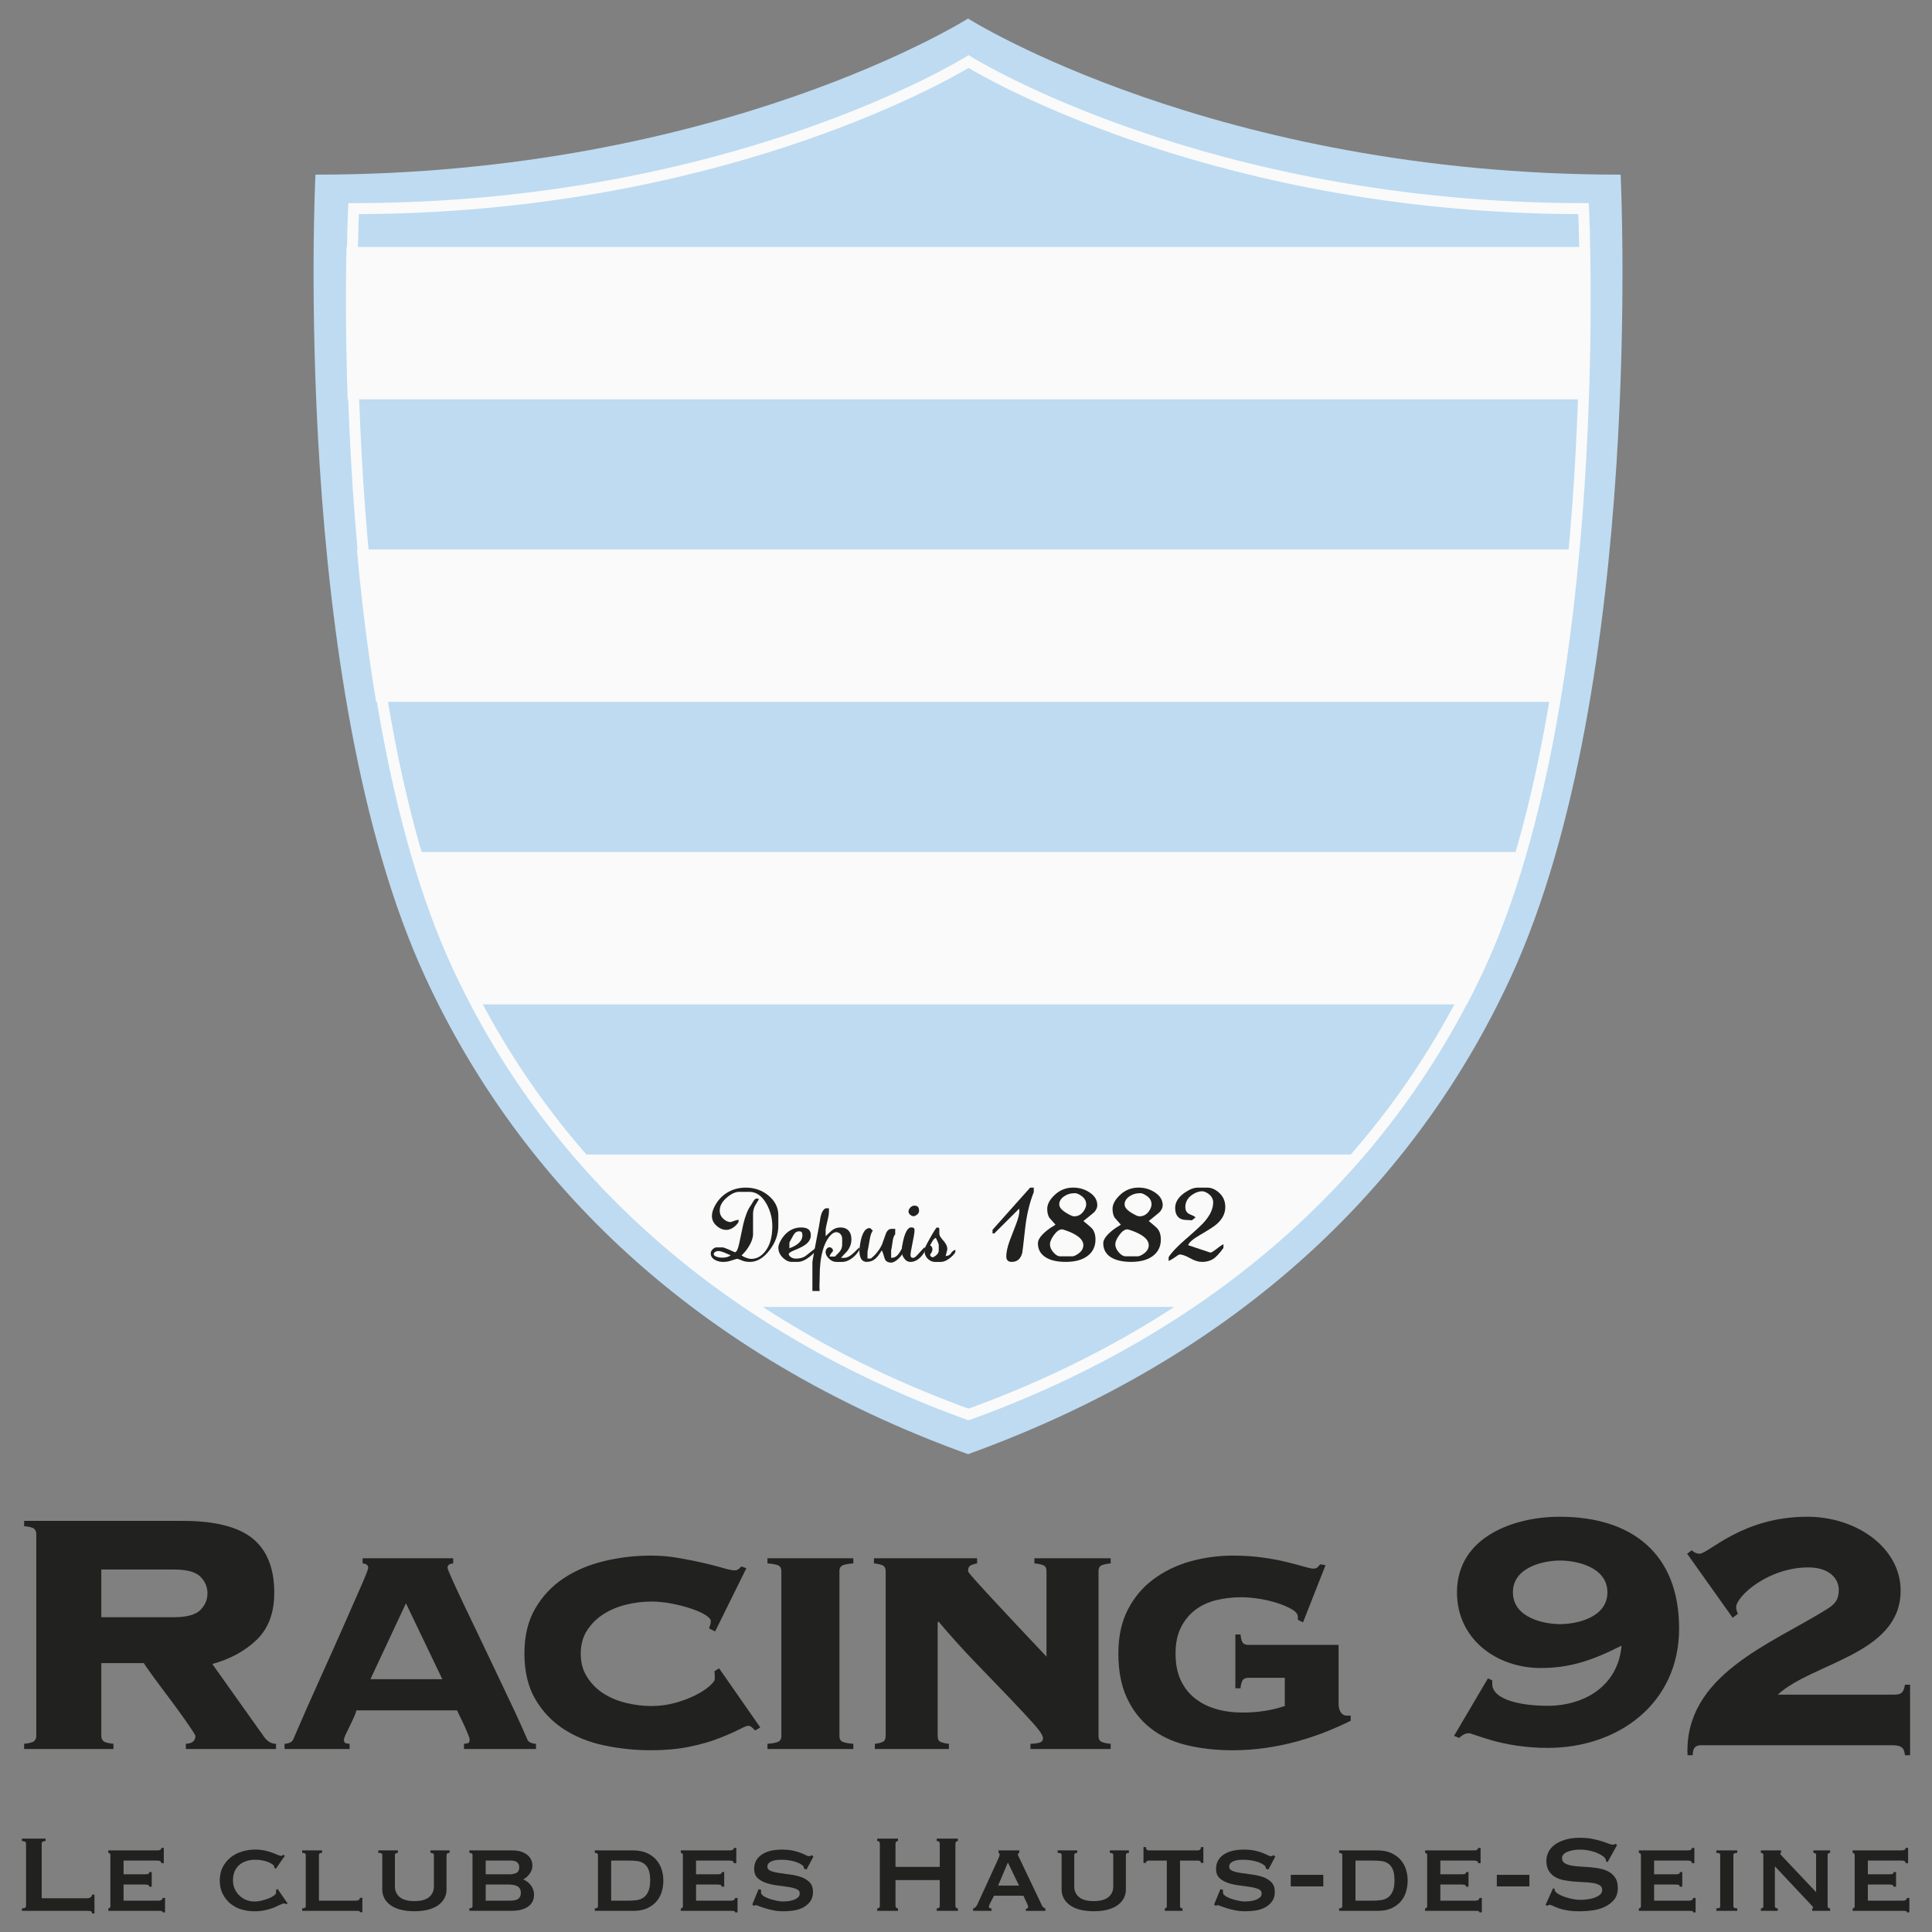<?xml version="1.0" encoding="UTF-8"?>
<svg id="Calque_1" data-name="Calque 1" xmlns="http://www.w3.org/2000/svg" xmlns:xlink="http://www.w3.org/1999/xlink" viewBox="0 0 1250 1250">
  <rect x="0" y="0" width="1250" height="1250" fill="#808080" stroke="none"/>
  <defs>
    <style>
      .cls-1, .cls-2, .cls-3 {
        fill: none;
      }

      .cls-2 {
        opacity: .96;
      }

      .cls-4, .cls-5 {
        fill: #fff;
      }

      .cls-6 {
        fill: #c1dff6;
      }

      .cls-7 {
        fill: #1d1d1b;
      }

      .cls-5 {
        stroke: #fff;
        stroke-width: 1.38px;
      }

      .cls-3 {
        clip-path: url(#clippath);
      }
    </style>
    <clipPath id="clippath">
      <path class="cls-1" d="m224.99,133.75s-15.56,313.72,67.67,493.87h0c58.09,125.69,165.53,232.32,333.66,293.07h0c168.12-60.76,275.58-167.38,333.66-293.07h0c83.2-180.16,67.68-493.87,67.68-493.87h0c-249.47,0-401.33-95.98-401.33-95.98h0s-151.85,95.98-401.32,95.98"/>
    </clipPath>
  </defs>
  <g class="cls-2">
    <g>
      <path class="cls-7" d="m66.8,1126.4c.86.86,3.05,1.45,6.6,1.83v3.36H15.61v-3.36c3.58-.38,5.75-.97,6.62-1.83.81-.86,1.25-1.93,1.25-3.24v-130.69c0-1.34-.44-2.41-1.25-3.25-.86-.86-3.04-1.42-6.62-1.82v-3.39h102.65c20.76,0,35.83,3.81,45.17,11.38,9.36,7.61,14.02,19.32,14.02,35.19,0,12.93-3.8,23-11.32,30.31-7.59,7.29-17.2,12.52-28.76,15.72l33.08,46.55c2.25,3.39,4.94,5.07,8.14,5.07v3.36h-58.35v-3.36c4.12-.18,6.18-1.88,6.18-5.07,0-.39-.76-1.67-2.26-3.94-1.49-2.24-3.36-4.97-5.6-8.12-2.26-3.19-4.73-6.6-7.44-10.22-2.73-3.67-5.34-7.2-7.86-10.53-2.52-3.39-4.72-6.37-6.58-9-1.88-2.6-3.09-4.38-3.64-5.31h-27.5v47.11c0,1.3.42,2.38,1.27,3.24Zm45.87-80.08c8.22,0,13.86-1.58,16.95-4.64,3.08-3.08,4.62-6.69,4.62-10.79s-1.54-7.71-4.62-10.81c-3.1-3.08-8.74-4.6-16.95-4.6h-47.13v30.84h47.13Z"/>
      <path class="cls-7" d="m300.19,1128.23c.58,0,1.34-.09,2.27-.31.95-.17,1.42-.92,1.42-2.24,0-.77-.33-1.9-1-3.48-.66-1.61-1.4-3.33-2.23-5.22-.84-1.85-1.75-3.7-2.63-5.59-.98-1.88-1.74-3.48-2.28-4.79h-65.1c-.36,1.32-.94,2.92-1.8,4.79-.85,1.89-1.74,3.74-2.65,5.59-.94,1.89-1.78,3.61-2.54,5.22-.74,1.58-1.11,2.71-1.11,3.48,0,1.32.45,2.07,1.42,2.24.91.22,1.67.31,2.23.31v3.36h-42.08v-3.36c1.13,0,2.25-.26,3.36-.73,1.11-.44,1.86-1.14,2.23-2.07,5.61-13.11,11.33-26.04,17.13-38.85,5.79-12.83,10.98-24.41,15.55-34.78,4.58-10.41,8.37-19.04,11.36-25.84,2.99-6.79,4.48-10.67,4.48-11.62,0-1.69-1.22-2.63-3.62-2.82v-3.33h58.61v3.33c-2.42.18-3.64,1.12-3.64,2.82,0,.55.97,3.03,2.94,7.46,1.98,4.38,4.55,9.87,7.69,16.53,3.22,6.63,6.7,13.97,10.54,22,3.84,8.05,7.67,16.08,11.49,24.13,3.84,8.05,7.45,15.68,10.83,22.87,3.33,7.2,6.06,13.22,8.13,18.11.36.93,1.09,1.64,2.22,2.07,1.13.47,2.25.73,3.37.73v3.36h-46.59v-3.36Zm-37.54-90.91l-22.99,49.11h46.52l-23.54-49.11Z"/>
      <path class="cls-7" d="m462.7,1055.55l-3.9-1.97c.16-.74.41-1.48.69-2.24.26-.74.41-1.57.41-2.49,0-1.14-1.17-2.44-3.48-3.96-2.35-1.48-5.36-2.81-9-4.03-3.65-1.23-7.78-2.33-12.34-3.24-4.57-.93-9.2-1.41-13.87-1.41-5.25,0-10.57.65-16.01,1.98-5.42,1.31-10.27,3.31-14.55,6.03-4.36,2.74-7.86,6.19-10.68,10.44-2.81,4.21-4.23,9.32-4.23,15.33s1.42,10.91,4.23,15.23c2.82,4.34,6.33,7.86,10.68,10.58,4.29,2.73,9.13,4.73,14.55,6.01,5.45,1.31,10.77,2,16.01,2,5.61,0,10.88-.71,15.83-2.12,4.98-1.38,9.35-3.08,13.23-5.05,3.81-1.95,6.78-3.93,8.95-5.89,2.12-1.95,3.22-3.39,3.22-4.34v-2.55c0-1.1-.09-1.93-.26-2.52l3.07-1.95,26.65,38.27-3.38,1.98c-1.69-2.06-3.16-3.08-4.49-3.08-.76,0-2.77.83-6.01,2.52-3.3,1.65-7.63,3.56-13.07,5.67-5.4,2.12-11.82,3.94-19.2,5.44-7.39,1.5-15.58,2.21-24.54,2.21-10.3,0-20.31-1.02-30.16-3.09-9.81-2.05-18.56-5.55-26.24-10.51-7.67-4.98-13.83-11.45-18.5-19.48-4.67-8.02-7.01-17.86-7.01-29.48s2.34-21.13,7.01-29.15c4.67-8.03,10.84-14.6,18.5-19.63,7.68-5.07,16.43-8.74,26.24-11.07,9.85-2.36,19.86-3.52,30.16-3.52,6.17,0,12.14.51,17.93,1.57,5.81.99,11.14,2.07,16.01,3.19,4.85,1.12,9.04,2.22,12.61,3.24,3.55,1.06,6.07,1.54,7.57,1.54.93,0,1.77-.28,2.51-.81.76-.57,1.32-1.14,1.7-1.71l3.36,1.14-20.21,40.93Z"/>
      <path class="cls-7" d="m552.1,1011.52c-2.82.18-5.02.58-6.62,1.12-1.53.57-2.37,1.88-2.37,3.93v106.59c0,2.07.85,3.39,2.37,3.92,1.6.57,3.8.96,6.62,1.15v3.36h-55.55v-3.36c2.79-.18,4.97-.58,6.57-1.15,1.6-.54,2.41-1.85,2.41-3.92v-106.59c0-2.06-.8-3.36-2.41-3.93-1.59-.55-3.77-.94-6.57-1.12v-3.33h55.55v3.33Z"/>
      <path class="cls-7" d="m713,1127.09c1.49.57,3.36.96,5.6,1.15v3.36h-51.9v-3.36c1.51,0,3.23-.18,5.2-.58,1.97-.37,2.94-1.4,2.94-3.06s-2.06-4.84-6.19-9.42c-4.1-4.58-9.37-10.24-15.81-16.98-6.48-6.75-13.71-14.22-21.77-22.58-8.06-8.34-15.99-17.15-23.85-26.49l-.55.55v73.49c0,2.07.66,3.39,2.07,3.92,1.42.57,3.17.96,5.21,1.15v3.36h-47.92v-3.36c1.86-.18,3.51-.58,4.89-1.15,1.39-.54,2.1-1.85,2.1-3.92v-106.59c0-2.06-.75-3.36-2.26-3.93-1.49-.55-3.26-.94-5.33-1.12v-3.33h66.75v3.33c-1.3.18-2.62.58-3.9,1.12-1.3.57-1.97,1.88-1.97,3.93,0,.37,1.55,2.29,4.64,5.76,3.1,3.44,7.05,7.8,11.9,13.02,4.89,5.22,10.29,11.05,16.25,17.39,6.01,6.36,12.01,12.72,17.98,19.08v-55.26c0-2.06-.71-3.36-2.23-3.93-1.52-.55-3.37-.94-5.6-1.12v-3.33h49.35v3.33c-2.24.18-4.1.58-5.6,1.12-1.53.57-2.26,1.88-2.26,3.93v106.59c0,2.07.73,3.39,2.26,3.92Z"/>
      <path class="cls-7" d="m866.06,1102.67c0,1.89.44,3.58,1.35,5.08.96,1.47,2.26,2.25,3.95,2.25h2.53v3.34c-4.48,2.23-9.63,4.54-15.4,6.88-5.83,2.34-12.09,4.44-18.78,6.33-6.77,1.85-13.7,3.33-20.79,4.35-7.11,1.01-14.2,1.52-21.32,1.52-10.83,0-20.83-1.15-29.99-3.35-9.17-2.24-16.99-5.96-23.41-11.1-6.48-5.12-11.54-11.67-15.19-19.63-3.63-7.93-5.44-17.43-5.44-28.49s2.05-20.51,6.16-28.46c4.1-7.94,9.6-14.46,16.53-19.6,6.93-5.17,14.82-9.02,23.72-11.54,8.88-2.49,18.06-3.78,27.61-3.78,7.12,0,13.62.42,19.51,1.28,5.88.81,11.09,1.8,15.56,2.93,4.5,1.12,8.18,2.09,11.12,2.95,2.87.83,4.79,1.25,5.71,1.25,1.47,0,2.47-.26,2.95-.83.46-.57,1.08-1.22,1.84-1.95l3.35.55-14.59,37.03-3.33-1.68v-1.94c0-1.71-1.32-3.31-3.81-4.82-2.52-1.44-5.67-2.85-9.41-4.05-3.75-1.21-7.72-2.15-11.88-2.81-4.24-.63-8.04-.97-11.37-.97-5.81,0-11.32.65-16.61,1.95-5.21,1.34-9.75,3.48-13.56,6.46-3.82,2.98-6.88,6.79-9.14,11.38-2.23,4.55-3.35,10.12-3.35,16.64s1.12,12.53,3.35,17.26c2.26,4.77,5.33,8.7,9.26,11.77,3.95,3.1,8.51,5.38,13.75,6.9,5.22,1.49,10.91,2.25,17.13,2.25,4.66,0,9.24-.33,13.72-1.01,4.5-.68,9.01-1.74,13.47-3.21v-18.25h-23.56c-2.23,0-3.63.86-4.21,2.55-.56,1.67-.83,3.1-.83,4.19h-3.38v-34.79h3.38c0,1.13.26,2.54.83,4.21.58,1.69,1.98,2.53,4.21,2.53h58.36v38.42Z"/>
    </g>
    <g>
      <path class="cls-7" d="m962.7,1085.85l2.78,1.38v2.51c.26,9.73,17.76,13.91,35.89,13.91,23.32,0,45.51-12.54,47.77-38.91-19.15,9.7-33.64,14.46-52.25,14.46-28.63,0-54.22-18.67-54.22-48.95,0-35.87,36.73-48.92,66.43-48.92,46.45,0,77.28,23.64,77.28,72.29s-39.49,77.27-85,77.27c-14.47,0-26.71-2.26-35.62-4.74-8.87-2.51-14.16-4.75-15.26-4.75-2.24,0-4.17.84-6.38,3.05l-3.35-1.36,21.95-37.25Zm16.15-55.6c0,16.42,20.02,20.56,30.53,20.56s30.61-4.14,30.61-20.56-20.04-20.59-30.61-20.59-30.53,4.19-30.53,20.59Z"/>
      <path class="cls-7" d="m1225.57,1096.42c4.44,0,6.08-1.15,6.94-6.43h3.31v45.63h-3.31c-.55-5.31-2.81-6.45-8.36-6.45h-123.4c-3.6,0-5.57,1.43-5.57,6.45h-3.35c-2.22-51.71,53.65-71.74,89.8-94.26,5.56-3.35,8.06-6.34,8.06-12.79,0-6.91-5.81-14.46-19.75-14.46-25.84,0-46.68,18.65-46.68,25.87,0,1.12.54,2.78,1.15,4.16l-3.4,2.53-29.45-41.43,3.08-2.24c1.1,1.13,2.76,2.24,5,2.24,5.8,0,27.49-23.91,69.75-23.91,31.69,0,60.31,20.01,60.31,47.81,0,41.14-56.69,46.43-79.5,67.28h75.36Z"/>
    </g>
    <g>
      <path class="cls-6" d="m626.32,940.85c176.87-63.88,289.92-176.08,351.03-308.3,87.51-189.53,71.19-519.55,71.19-519.55-262.46,0-422.22-100.99-422.22-100.99,0,0-159.77,100.99-422.23,100.99,0,0-16.35,330.02,71.22,519.55,61.08,132.22,174.13,244.42,351.01,308.3"/>
      <g class="cls-3">
        <rect class="cls-4" x="209.34" y="159.77" width="833.95" height="98.6"/>
        <rect class="cls-4" x="209.34" y="355.51" width="833.95" height="98.6"/>
        <polygon class="cls-4" points="281.65 597.8 304.8 649.85 1043.29 649.85 1043.29 551.24 265.47 551.24 281.65 597.8"/>
        <polygon class="cls-4" points="422.47 798.54 481.51 845.59 770.93 845.59 830.92 799.52 882.87 746.97 372.64 746.97 422.47 798.54"/>
      </g>
      <path class="cls-5" d="m626.67,918.2l-.98-.33c-155.06-56.05-270-157.01-332.4-292.06-81.86-177.22-67.52-487.85-67.38-490.96l.14-2.74h2.72c243.58,0,394.87-93.75,396.38-94.7l1.52-.97,1.54.97c1.48.95,152.81,94.7,396.36,94.7h2.71l.13,2.74c.15,3.11,14.5,313.74-67.37,490.96-62.37,135.05-177.32,236.02-332.4,292.06l-.98.33h0ZM231.52,137.85c-1.22,31.02-10.24,318.45,66.96,485.56,61.62,133.33,175.07,233.15,328.18,288.71,153.11-55.56,266.6-155.38,328.21-288.71,77.19-167.12,68.17-454.55,66.97-485.56-230.66-.66-378.66-84.84-395.18-94.69-16.48,9.85-164.5,94.02-395.14,94.69h0Z"/>
      <path class="cls-7" d="m503.58,792.98c0,5.74-1.92,11.1-5.8,16.05-3.83,4.93-8.04,7.42-12.56,7.42-2.11,0-3.87-.32-5.33-.99-1.44-.67-2.53-.98-3.27-.98-1.56.51-3.04.97-4.42,1.38-1.37.4-2.78.6-4.18.6-2.07,0-3.87-.42-5.43-1.32-1.82-1-2.74-2.4-2.74-4.16,0-1.16.51-2.13,1.5-2.95.81-.65,1.48-.96,2.01-.96h4.29c.44,0,1.85.53,4.27,1.55.8.32,1.98.84,3.55,1.57,1.06,0,2.02-1.98,2.86-5.96.85-3.96,1.7-8.03,2.58-12.19,1.27-5.34,2.85-9.32,4.71-11.93.4-.55.96-1.45,1.7-2.74.76-1.27,1.48-1.92,2.19-1.92.4,0,.95.15,1.57.34-.88,1.52-1.79,3.02-2.68,4.48-.8,1.8-1.18,3.43-1.18,4.96v14.02c-.26,2.11-1.04,4.3-2.32,6.52-.96,1.72-2.09,3.28-3.37,4.68-1.02,1.16-1.63,1.73-1.78,1.73.94.71,2.02,1.28,3.27,1.68,1.25.43,2.25.64,2.99.64,3.54,0,6.61-1.66,9.16-4.96,3.01-3.88,4.52-9.26,4.52-16.15,0-5.15-1.23-9.91-3.7-14.38-2.92-5.25-6.64-7.89-11.16-7.89h-6.63c-2.34,0-4.93,1.18-7.78,3.56-3.2,2.67-4.76,5.51-4.76,8.57,0,2.21.85,4.05,2.58,5.53,1.48,1.26,2.96,1.9,4.49,1.9.23,0,.81-.21,1.83-.63,1.03-.39,2.09-.7,3.26-.91v1.54c-.98,1.61-2.31,2.92-3.95,3.88-1.4.8-2.7,1.18-3.88,1.18-2.28,0-4.4-.88-6.39-2.68-1.99-1.79-2.99-3.88-2.99-6.32,0-2.2.78-4.63,2.32-7.27,1.8-3.14,4.17-5.65,7.14-7.58,3.64-2.34,7.77-3.5,12.42-3.5,5.64,0,10.54,1.69,14.66,5.1,4.3,3.52,6.43,7.82,6.43,12.89v6.63Zm-30.84,19.17c-1.83-.79-3.41-1.46-4.69-1.98-1.29-.5-2.37-.74-3.15-.74-.94,0-1.69.21-2.27.63-.58.44-.87.87-.87,1.28,0,.66.54,1.24,1.64,1.69,1.08.44,2.37.68,3.83.68.94,0,1.74-.08,2.42-.2,1.2-.22,2.24-.66,3.08-1.36Z"/>
      <path class="cls-7" d="m527.58,809.71c-1.48,1.51-2.7,2.63-3.66,3.36-2.88,2.24-5.44,3.37-7.69,3.37h-4.22c-1.67,0-3.4-.81-5.2-2.41-2.14-1.91-3.22-4.23-3.22-6.87,0-1.13.51-2.67,1.55-4.56,1.28-2.31,2.87-4.19,4.8-5.65,2.5-1.87,5.3-2.78,8.37-2.78,2.36,0,4.03.48,5.05,1.45.81.78,1.25,2.01,1.25,3.58,0,2.42-1.25,4.49-3.72,6.24-1.27.94-3.57,2.09-6.87,3.45-2.46,1.02-3.7,1.84-3.7,2.48s.44,1.3,1.33,1.96c.91.65,1.99.99,3.27.99,2.47,0,4.51-.54,6.12-1.59,2.17-1.7,4.34-3.42,6.54-5.13v2.11Zm-8.41-10.5c0-.97-.17-1.65-.5-2.01-.31-.35-.86-.54-1.6-.54-1.57,0-2.78.8-3.67,2.37-.9,1.57-1.77,3.18-2.65,4.81v3.8c1.87-.71,3.25-1.37,4.18-1.98,2.83-1.82,4.25-3.97,4.25-6.44Z"/>
      <path class="cls-7" d="m556.02,808.72c-1.22,2.05-2.77,3.83-4.66,5.26-2.14,1.63-4.3,2.47-6.49,2.47h-3.86c-1.74,0-3.36-.76-4.85-2.28-1.33-1.37-2-2.76-2-4.13,0-.64.18-1.24.53-1.83.48-.79,1.17-1.21,2.08-1.21.53,0,1.03.23,1.49.63.44.44.67.94.67,1.55,0,.29-.19.64-.59,1.01-.89.95-1.43,1.88-1.57,2.81h3.41c1.82-1.77,2.89-2.92,3.26-3.41.96-1.31,1.44-2.71,1.44-4.28v-3.83c0-1.15-.35-2.14-1.08-2.99-.72-.83-1.65-1.28-2.78-1.28-1.37,0-2.83.93-4.36,2.79-1.82,2.21-3.28,5.25-4.37,9.1-1.31,4.69-1.96,10.25-1.96,16.71,0,1.15-.04,2.19-.06,3.23-.03,1.01-.06,1.97-.09,2.88,0,1.32.04,2.42.16,3.36h-4.72v-18.84c.2-1.11.39-2.26.58-3.41.54-2.83,1.09-5.7,1.59-8.58.7-3.89,1.4-7.56,2.11-11.1.33-2.03.68-4.06,1.01-6.1.71-2.99,1.8-4.81,3.27-5.47h2.16v2.1c0,1.18-.19,2.69-.66,4.59-.99,4.18-1.49,6.54-1.49,7.05v4.28c1.8-1.72,3.14-2.96,4.02-3.7,1.58-1.28,3.38-1.93,5.45-1.93,2.61,0,4.54.85,5.77,2.52.96,1.29,1.43,3.04,1.43,5.21,0,2.69-.91,5.23-2.74,7.63-2.15,2.22-3.48,3.65-4.02,4.31h2.49c1.79-.21,3.65-1.25,5.59-3.07,1.25-1.25,2.56-2.5,3.87-3.77v1.72Z"/>
      <path class="cls-7" d="m584.43,809.47c0,1.19-.94,2.77-2.86,4.63-1.9,1.88-3.58,2.8-5.01,2.8-2.36,0-3.8-1.03-4.33-3.08-.77-2.84-1.37-4.46-1.79-4.8-1.47,2.47-2.78,4.21-3.93,5.24-1.6,1.45-3.5,2.17-5.73,2.17-1.79,0-3.07-.81-3.85-2.41-.6-1.24-.91-2.91-.91-5,.13-1.22.25-2.45.4-3.69.44-2.86,1.05-5.18,1.85-6.98,1.13-2.49,2.57-3.77,4.29-3.77.31,0,.6.12.88.33.23.23.67.69,1.28,1.42-.9.9-1.6,2.94-2.11,6.16-.71,4.34-1.17,6.79-1.35,7.39v4.39h2.18c3.16-2.5,5.53-5.51,7.17-8.98.85-2.42,1.72-4.84,2.61-7.28.81-1.97,2.06-2.96,3.77-2.96.29,0,.54,0,.8,0,.22,0,.46.02.68.02.27,0,.5-.02.73-.03v3.5c-.83.93-1.4,2.5-1.69,4.76-.38,3.01-.71,4.93-.95,5.72v4.8c1.37,0,2.52-.38,3.45-1.11,1.1-.86,2.26-2.5,3.52-4.98.6.46.9,1.03.9,1.74Z"/>
      <path class="cls-7" d="m598.47,808.27c0,1.38-.9,3.03-2.69,4.91-2.09,2.19-4.32,3.27-6.69,3.27-1.72,0-3.16-.84-4.26-2.5-.86-1.28-1.3-2.45-1.3-3.52v-3.42c.5-2.87.96-5.03,1.37-6.44,1.3-4.28,2.83-6.45,4.57-6.45.91,0,1.5.16,1.8.44.28.3.42.78.42,1.4-.03.5-.06.91-.06,1.2,0,.63-.42,2.97-1.25,7.11-.86,4.12-1.28,6.74-1.28,7.86s.57,1.71,1.68,1.71c.68,0,1.58-.6,2.69-1.81,1.53-1.68,3.07-3.35,4.61-5.03.18.15.27.24.29.31.06.1.11.43.11.96Zm-3.83-24.86c0,1.05-.52,1.93-1.55,2.64-.76.54-1.4.82-1.88.82-.86,0-1.64-.32-2.36-.96-.7-.64-1.05-1.34-1.05-2.08,0-.79.35-1.58,1.05-2.42.83-.91,1.77-1.37,2.78-1.37,1.26,0,2.11.4,2.56,1.2.29.51.45,1.25.45,2.16Z"/>
      <path class="cls-7" d="m618.12,810.16c-.84,1.38-2.09,2.72-3.75,3.99-2.02,1.52-3.87,2.3-5.54,2.3h-4.07c-1.42,0-2.75-.56-4.06-1.64-1.74-1.49-2.63-3.55-2.63-6.19,0-.7,1.25-3.28,3.76-7.75,2.49-4.47,3.98-6.7,4.41-6.7.76,0,1.23.16,1.39.48.06.12.11.46.11,1.01v2.6c0,1.05.88,2.52,2.61,4.41,1.71,1.89,2.57,3.75,2.57,5.6-.14.71-.28,1.26-.39,1.68-.29,1.29-.54,2.2-.7,2.75,1.74-.23,2.86-.81,3.41-1.74.66-1.16,1.62-1.92,2.88-2.36v1.55Zm-10.75-1.15v-3.32c0-.51-.28-1.37-.83-2.58-.36-.72-.7-1.48-1.07-2.24-.88.44-1.59,1.12-2.12,2.05-.54.93-1.06,1.85-1.57,2.78.5.29.84.63,1.1,1.03.27.4.38.9.38,1.57,0,.81-.25,1.59-.73,2.27-.5.73-.75,1.18-.75,1.41,0,.29.19.62.58.96.39.37.68.52.9.52.55,0,1.3-.38,2.26-1.14,1.24-.98,1.85-2.09,1.85-3.3Z"/>
      <path class="cls-7" d="m668.83,771.35c-2.73,6.87-4.56,14.58-5.53,23.13-1.16,10.36-1.77,15.69-1.88,16.02-1.01,3.97-3.28,5.95-6.8,5.95-2.38,0-3.56-1.17-3.56-3.57,0-2.59.71-5.91,2.15-9.98,1.36-3.51,2.73-7.11,4.17-10.81,1.42-3.73,2.15-6.57,2.15-8.53,0-.56-.07-1.04-.16-1.53l-16.06,16h-1.14v-2.36l24.32-27.27h2.36v2.96Z"/>
      <path class="cls-7" d="m709.95,779.77c0,1.48-.62,2.94-1.9,4.41-.3.35-2.67,2.3-7.1,5.82,2.49,2.02,4.24,3.5,5.23,4.45,1.72,1.73,2.59,4.23,2.59,7.56,0,4.44-1.7,7.99-5.12,10.57-3.4,2.56-8.09,3.86-14.1,3.86-6.32,0-11.01-1.26-14.1-3.74-2.64-2.08-3.92-4.85-3.92-8.27,0-1.75.95-3.61,2.89-5.63,1.47-1.55,3.26-3.04,5.38-4.47,1.01-.65,2.06-1.29,3.11-1.94-1.36-1.49-2.7-3.02-4.03-4.56-.89-1.57-1.33-3.46-1.33-5.67,0-2.81,1.43-5.69,4.37-8.6,3.43-3.46,7.59-5.19,12.43-5.19,3.81,0,7.27,1,10.39,2.99,3.5,2.23,5.21,5.05,5.21,8.42Zm-9.01,25.87c0-2.06-1.19-3.98-3.57-5.73-1.72-1.28-3.93-2.4-6.62-3.41-2.02-.74-3.24-1.12-3.6-1.12-1.76,0-3.52,1.27-5.36,3.82-1.64,2.32-2.48,4.25-2.48,5.82,0,1.88.78,3.7,2.38,5.41,1.47,1.63,2.88,2.42,4.22,2.42h7.79c1.01,0,2.37-.59,3.97-1.73,2.17-1.55,3.25-3.39,3.25-5.49Zm1.82-26.45c0-2.24-1.11-4.11-3.26-5.57-1.63-1.1-2.96-1.64-3.95-1.64-2.83,0-5.23.73-7.24,2.16-1.99,1.46-2.98,3.15-2.98,5.04s1.45,3.64,4.36,5.46c2.47,1.53,4.21,2.33,5.24,2.33,2.51,0,4.53-1.07,6.06-3.19,1.18-1.64,1.78-3.17,1.78-4.6Z"/>
      <path class="cls-7" d="m752.26,779.77c0,1.48-.63,2.94-1.93,4.41-.33.35-2.68,2.3-7.09,5.82,2.48,2.02,4.22,3.5,5.21,4.45,1.73,1.73,2.61,4.23,2.61,7.56,0,4.44-1.73,7.99-5.12,10.57-3.43,2.56-8.11,3.86-14.12,3.86s-11-1.26-14.13-3.74c-2.59-2.08-3.88-4.85-3.88-8.27,0-1.75.96-3.61,2.87-5.63,1.5-1.55,3.28-3.04,5.39-4.47,1.03-.65,2.07-1.29,3.13-1.94-1.34-1.49-2.69-3.02-4.02-4.56-.93-1.57-1.37-3.46-1.37-5.67,0-2.81,1.45-5.69,4.39-8.6,3.46-3.46,7.6-5.19,12.44-5.19,3.82,0,7.27,1,10.39,2.99,3.48,2.23,5.24,5.05,5.24,8.42Zm-9.02,25.87c0-2.06-1.21-3.98-3.57-5.73-1.74-1.28-3.95-2.4-6.63-3.41-2-.74-3.23-1.12-3.62-1.12-1.72,0-3.5,1.27-5.33,3.82-1.64,2.32-2.49,4.25-2.49,5.82,0,1.88.81,3.7,2.39,5.41,1.49,1.63,2.9,2.42,4.25,2.42h7.78c1.02,0,2.34-.59,4-1.73,2.14-1.55,3.23-3.39,3.23-5.49Zm1.8-26.45c0-2.24-1.08-4.11-3.26-5.57-1.64-1.1-2.97-1.64-3.94-1.64-2.83,0-5.24.73-7.25,2.16-1.99,1.46-2.98,3.15-2.98,5.04s1.44,3.64,4.35,5.46c2.48,1.53,4.24,2.33,5.23,2.33,2.49,0,4.54-1.07,6.08-3.19,1.18-1.64,1.77-3.17,1.77-4.6Z"/>
      <path class="cls-7" d="m792.76,780.97c0,4.16-1.89,7.89-5.67,11.13-1.64,1.44-5.31,3.81-11.05,7.13-4.25,2.48-6.72,4.6-7.31,6.41l14.42,4.79c.69,0,2.29-1.03,4.91-3.12,1.43-1.12,2.59-1.9,3.5-2.29v2.4c-2.7,3.78-5.04,6.22-7.02,7.36-1.98,1.11-4.25,1.67-6.83,1.67-2.28,0-4.85-.79-7.73-2.41-2.88-1.58-5.11-2.4-6.69-2.4-.48,0-1.72.73-3.68,2.21-1.22.86-2.37,1.52-3.52,1.98v-2.42c1.77-2.89,5.3-6.68,10.61-11.29,6.44-5.58,10.55-9.37,12.3-11.35,3.96-4.46,5.92-8.73,5.92-12.79,0-2.13-.94-3.92-2.83-5.43-1.57-1.19-3.02-1.8-4.37-1.8-2.08,0-4.24.75-6.44,2.31-2.89,2-4.37,4.64-4.37,7.87,0,2.37.99,3.93,2.96,4.72,1.61.63,2.83,1.27,3.66,1.91-.85.78-1.47,1.29-1.83,1.57-.37.27-.69.41-.98.41-.04,0-.35-.06-.88-.1-.55-.08-1.13-.09-1.73-.09-2.74,0-4.71-.68-5.92-2.05-1.25-1.35-1.87-3.27-1.87-5.73,0-3.68,1.97-6.93,5.97-9.78,3.26-2.26,6.06-3.38,8.45-3.38h6.59c2.33,0,4.65.95,6.97,2.88,2.98,2.47,4.46,5.68,4.46,9.7Z"/>
    </g>
    <g>
      <path class="cls-7" d="m58.66,1236.49c-.56-.11-1.28-.18-2.17-.18H14.18v-1.59c1.78,0,2.67-.54,2.67-1.6v-40.36c0-1.06-.89-1.6-2.67-1.6v-1.6h15.29v1.6c-1.66,0-2.5.54-2.5,1.6v35.39h29.52c.89,0,1.61-.21,2.17-.63.57-.41.85-.97.85-1.68h1.6v12.17h-1.6c0-.89-.28-1.4-.85-1.51Z"/>
      <path class="cls-7" d="m104.39,1205.46c0-1.12-.91-1.68-2.75-1.68h-21.69v8.89h13.69c1.01,0,1.74-.08,2.22-.23.47-.15.71-.55.71-1.2h1.59v9.43h-1.77c.18-.65-.07-1.05-.72-1.2-.65-.15-1.57-.22-2.75-.22h-12.98v10.48h22.75c.72,0,1.31-.16,1.78-.48.48-.33.71-.76.71-1.29h1.6v9.34h-1.6c0-.54-.23-.84-.71-.9-.47-.05-1.06-.09-1.78-.09h-32.62v-1.59c.3,0,.6-.1.89-.32.3-.2.45-.55.45-1.02v-33.24c0-.48-.15-.81-.45-1.02-.29-.21-.59-.31-.89-.31v-1.6h31.56c1.84,0,2.75-.54,2.75-1.6h1.6v9.86h-1.6Z"/>
      <path class="cls-7" d="m177.46,1208.4c0-.12-.02-.24-.04-.35-.03-.13-.04-.28-.04-.45,0-.3-.3-.7-.89-1.2-.6-.5-1.43-.99-2.53-1.46-1.1-.48-2.39-.88-3.87-1.2-1.48-.33-3.11-.49-4.89-.49-2.14,0-4.07.28-5.82.84-1.75.56-3.27,1.41-4.57,2.53-1.31,1.13-2.31,2.52-3.02,4.19-.71,1.66-1.06,3.55-1.06,5.69s.39,4.03,1.19,5.73c.8,1.69,1.85,3.15,3.16,4.36,1.31,1.21,2.79,2.13,4.44,2.76,1.66.61,3.35.93,5.07.93,1.6,0,3.23-.21,4.88-.62,1.66-.43,3.17-.92,4.54-1.47,1.36-.57,2.47-1.18,3.33-1.83.86-.65,1.29-1.24,1.29-1.77v-.71c0-.35-.03-.66-.09-.9l.98-.89,6.58,9.43-.89.45c-.71-.3-1.22-.45-1.52-.45-.47,0-1.24.26-2.31.8-1.07.52-2.42,1.14-4.05,1.82-1.62.68-3.52,1.26-5.68,1.74-2.17.47-4.58.71-7.25.71s-5.42-.39-8.09-1.16c-2.67-.78-5.03-2-7.11-3.69-2.07-1.68-3.76-3.79-5.07-6.31-1.3-2.52-1.95-5.44-1.95-8.76s.65-6.22,1.95-8.71c1.31-2.49,3.03-4.58,5.16-6.27,2.13-1.69,4.57-2.95,7.33-3.77,2.75-.84,5.58-1.25,8.49-1.25,2.25,0,4.31.22,6.18.63,1.86.41,3.51.88,4.93,1.42,1.43.53,2.61,1.01,3.56,1.42.94.41,1.63.63,2.04.63.3,0,.55-.09.76-.28.21-.17.43-.32.67-.45l1.06.63-5.86,8.44-.98-.71Z"/>
      <path class="cls-7" d="m208.39,1197.2v1.6c-1.36,0-2.04.43-2.04,1.33v29.59h24c.71,0,1.3-.16,1.78-.48.47-.33.71-.79.71-1.38h1.6v9.33h-1.6c0-.48-.24-.75-.71-.8-.48-.05-1.07-.09-1.78-.09h-34.85v-1.59c1.54,0,2.32-.45,2.32-1.34v-33.24c0-.89-.77-1.33-2.32-1.33v-1.6h12.88Z"/>
      <path class="cls-7" d="m257.45,1198.8c-1.3,0-1.95.45-1.95,1.34v20.41c0,2.85,1.04,5.14,3.12,6.87,2.07,1.72,5.24,2.58,9.5,2.58s7.44-.86,9.51-2.58c2.07-1.73,3.11-4.02,3.11-6.87v-20.41c0-.89-.75-1.34-2.22-1.34v-1.6h12.35v1.6c-1.3,0-1.96.43-1.96,1.33v22.49c0,1.84-.41,3.6-1.24,5.28-.83,1.69-2.09,3.19-3.78,4.49-1.69,1.31-3.85,2.32-6.49,3.07-2.63.73-5.73,1.11-9.29,1.11s-6.65-.38-9.29-1.11c-2.63-.74-4.8-1.76-6.48-3.07-1.69-1.3-2.96-2.8-3.78-4.49-.83-1.68-1.24-3.44-1.24-5.28v-22.49c0-.48-.18-.81-.53-1.02-.35-.21-1.04-.31-2.05-.31v-1.6h12.71v1.6Z"/>
      <path class="cls-7" d="m305.05,1199.11c-.45-.21-.91-.31-1.38-.31v-1.6h27.65c2.25,0,4.19.26,5.81.8,1.63.52,2.99,1.26,4.09,2.17,1.1.91,1.91,1.96,2.45,3.15.53,1.19.8,2.43.8,3.73,0,1.06-.18,2.05-.54,2.97-.36.93-.81,1.75-1.38,2.49-.56.75-1.19,1.41-1.87,2-.68.58-1.38,1.06-2.09,1.42v.09c.83.35,1.66.82,2.49,1.42.83.59,1.57,1.3,2.22,2.14.65.83,1.19,1.78,1.6,2.84.41,1.08.62,2.23.62,3.46,0,1.43-.27,2.76-.8,4.01-.53,1.25-1.38,2.35-2.53,3.28-1.16.96-2.67,1.72-4.53,2.27-1.87.56-4.11.84-6.71.84h-27.29v-1.59c.47,0,.93-.1,1.38-.32.44-.2.67-.55.67-1.02v-33.24c0-.48-.23-.81-.67-1.02Zm25.02,13.56c1.43,0,2.76-.3,4-.89,1.25-.59,1.87-1.81,1.87-3.65,0-.94-.18-1.7-.54-2.26-.36-.56-.8-1.01-1.34-1.33-.53-.33-1.15-.54-1.86-.62-.71-.1-1.43-.14-2.14-.14h-15.82v8.89h15.82Zm-.18,17.05c2.73,0,4.59-.44,5.6-1.32,1.01-.89,1.51-2.14,1.51-3.73,0-1.84-.65-3.2-1.95-4.1-1.3-.88-3.5-1.32-6.58-1.32h-14.22v10.48h15.64Z"/>
      <path class="cls-7" d="m384.83,1234.72c1.36,0,2.05-.45,2.05-1.34v-33.24c0-.89-.69-1.33-2.05-1.33v-1.6h24.71c3.5,0,6.49.56,8.98,1.68,2.49,1.13,4.51,2.6,6.08,4.4,1.57,1.8,2.73,3.88,3.47,6.22.75,2.33,1.11,4.76,1.11,7.24s-.36,4.91-1.06,7.24c-.71,2.34-1.84,4.42-3.38,6.22-1.54,1.81-3.52,3.27-5.96,4.41-2.43,1.12-5.39,1.68-8.89,1.68h-25.06v-1.59Zm22.14-4.99c1.84,0,3.58-.13,5.24-.39,1.66-.28,3.11-.86,4.36-1.79,1.24-.91,2.24-2.25,2.97-3.99.74-1.75,1.12-4.11,1.12-7.07s-.37-5.29-1.12-6.98c-.74-1.7-1.73-2.97-2.97-3.82-1.25-.86-2.7-1.4-4.36-1.6-1.66-.21-3.41-.31-5.24-.31h-11.56v25.94h11.56Z"/>
      <path class="cls-7" d="m474.78,1205.46c0-1.12-.93-1.68-2.76-1.68h-21.68v8.89h13.68c1.01,0,1.75-.08,2.22-.23.48-.15.72-.55.72-1.2h1.6v9.43h-1.77c.18-.65-.06-1.05-.72-1.2-.65-.15-1.57-.22-2.74-.22h-12.98v10.48h22.76c.71,0,1.3-.16,1.77-.48.47-.33.71-.76.71-1.29h1.6v9.34h-1.6c0-.54-.24-.84-.71-.9-.47-.05-1.06-.09-1.77-.09h-32.62v-1.59c.29,0,.59-.1.88-.32.3-.2.45-.55.45-1.02v-33.24c0-.48-.15-.81-.45-1.02-.29-.21-.59-.31-.88-.31v-1.6h31.55c1.84,0,2.76-.54,2.76-1.6h1.59v9.86h-1.59Z"/>
      <path class="cls-7" d="m492.46,1222.71c0,.23-.01.49-.04.76-.04.27-.05.54-.05.85,0,.88.57,1.7,1.69,2.44,1.13.74,2.47,1.36,4.04,1.86,1.57.5,3.14.91,4.71,1.2,1.57.3,2.8.45,3.69.45.83,0,1.85-.06,3.07-.18,1.22-.13,2.41-.38,3.6-.75,1.18-.39,2.19-.93,3.02-1.6.83-.69,1.25-1.59,1.25-2.71,0-1.31-.73-2.25-2.18-2.85-1.45-.59-3.27-1.05-5.47-1.37-2.19-.33-4.56-.65-7.1-.98-2.54-.32-4.92-.86-7.11-1.6-2.19-.73-4.02-1.81-5.46-3.19-1.45-1.39-2.18-3.37-2.18-5.91,0-3.8,1.57-6.82,4.72-9.07,3.13-2.24,7.54-3.37,13.24-3.37,2.79,0,5.17.23,7.16.66,1.99.45,3.66.94,5.02,1.48,1.37.53,2.47,1.02,3.33,1.47s1.5.66,1.92.66c.46,0,.83-.08,1.06-.22.24-.15.53-.32.9-.49l.98.97-4.45,8.36-1.6-.54c-.07-.36-.12-.71-.18-1.07-.06-.35-.33-.71-.8-1.07-1.18-1.01-3.02-1.88-5.51-2.58-2.49-.71-5.28-1.06-8.35-1.06-1.19,0-2.31.08-3.38.22-1.07.15-2.02.4-2.84.77-.83.35-1.48.81-1.95,1.37-.48.56-.71,1.26-.71,2.09,0,1.29.72,2.23,2.18,2.79,1.45.57,3.27,1.01,5.46,1.34,2.19.32,4.57.65,7.11.98,2.54.32,4.91.87,7.11,1.64,2.19.78,4.01,1.9,5.46,3.38,1.45,1.49,2.18,3.54,2.18,6.14s-.63,4.74-1.91,6.4c-1.28,1.66-2.86,2.96-4.75,3.91-1.9.95-3.99,1.57-6.27,1.87-2.29.29-4.44.45-6.45.45s-4.01-.19-6-.59c-1.98-.38-3.8-.82-5.41-1.32-1.64-.5-3.01-.98-4.14-1.43-1.13-.43-1.81-.66-2.04-.66-.42,0-.78.18-1.07.54l-1.25-.89,4.08-9.96,1.69.44Z"/>
      <path class="cls-7" d="m608.02,1192.75c0-1.06-.65-1.6-1.96-1.6v-1.6h13.69v1.6c-.42,0-.78.13-1.12.4-.33.27-.48.67-.48,1.2v40.36c0,.53.16.93.48,1.2.33.26.7.4,1.12.4v1.59h-13.69v-1.59c1.31,0,1.96-.54,1.96-1.6v-16.71h-28.63v16.71c0,.53.16.93.49,1.2.33.26.7.4,1.12.4v1.59h-13.43v-1.59c1.13,0,1.69-.54,1.69-1.6v-40.36c0-1.06-.56-1.6-1.69-1.6v-1.6h13.43v1.6c-.42,0-.79.13-1.12.4-.33.27-.49.67-.49,1.2v15.12h28.63v-15.12Z"/>
      <path class="cls-7" d="m629.62,1234.72c.71-.13,1.28-.47,1.74-1.03.44-.56.78-1.08,1.01-1.56l13.24-28.88c.36-.84.64-1.5.84-2,.21-.51.31-.99.31-1.47,0-.35-.08-.57-.22-.66-.15-.09-.31-.19-.48-.31v-1.6h13.42v1.6c-.18.12-.38.21-.58.27-.21.06-.32.3-.32.7,0,.36.14.79.41,1.3.26.5.55,1.07.84,1.73l14.4,30.22c.3.54.63.92.98,1.16.36.24.75.41,1.15.54v1.59h-12.62v-1.33c.3,0,.61-.09.94-.26.33-.18.49-.5.49-.98,0-.36-.06-.69-.18-.97-.13-.29-.28-.69-.46-1.16l-2.39-5.07h-19.02l-2.49,4.8c-.24.48-.43.91-.58,1.29-.15.39-.22.73-.22,1.02,0,.48.14.78.44.89.3.12.71.18,1.25.18v1.59h-11.91v-1.59Zm29.68-14.76l-7.2-14.94-6.31,14.94h13.51Z"/>
      <path class="cls-7" d="m696.99,1198.8c-1.3,0-1.95.45-1.95,1.34v20.41c0,2.85,1.04,5.14,3.11,6.87,2.07,1.72,5.24,2.58,9.5,2.58s7.44-.86,9.51-2.58c2.07-1.73,3.12-4.02,3.12-6.87v-20.41c0-.89-.75-1.34-2.23-1.34v-1.6h12.35v1.6c-1.3,0-1.95.43-1.95,1.33v22.49c0,1.84-.41,3.6-1.24,5.28-.83,1.69-2.09,3.19-3.78,4.49-1.69,1.31-3.85,2.32-6.48,3.07-2.64.73-5.73,1.11-9.3,1.11s-6.65-.38-9.29-1.11c-2.64-.74-4.8-1.76-6.48-3.07-1.69-1.3-2.95-2.8-3.78-4.49-.84-1.68-1.24-3.44-1.24-5.28v-22.49c0-.48-.19-.81-.54-1.02-.35-.21-1.04-.31-2.05-.31v-1.6h12.71v1.6Z"/>
      <path class="cls-7" d="m754.49,1234.4c.3-.2.44-.55.44-1.02v-29.59h-11.54c-.48,0-.92.12-1.34.36-.41.24-.62.61-.62,1.15h-1.6v-10.23h1.6c0,.83.21,1.4.62,1.69.42.29.86.45,1.34.45h31.65c.47,0,.91-.15,1.33-.45.4-.3.61-.86.61-1.69h1.59v10.23h-1.59c0-.54-.21-.91-.61-1.15-.43-.24-.86-.36-1.33-.36h-11.57v29.59c0,.89.53,1.34,1.61,1.34v1.59h-11.48v-1.59c.31,0,.6-.1.89-.32Z"/>
      <path class="cls-7" d="m791.3,1222.71c0,.23-.01.49-.04.76-.03.27-.04.54-.04.85,0,.88.56,1.7,1.69,2.44,1.13.74,2.47,1.36,4.04,1.86,1.58.5,3.14.91,4.71,1.2,1.57.3,2.81.45,3.7.45.83,0,1.84-.06,3.06-.18,1.22-.13,2.42-.38,3.61-.75,1.18-.39,2.18-.93,3.02-1.6.83-.69,1.24-1.59,1.24-2.71,0-1.31-.73-2.25-2.18-2.85-1.45-.59-3.27-1.05-5.46-1.37-2.19-.33-4.56-.65-7.12-.98-2.54-.32-4.91-.86-7.1-1.6-2.2-.73-4.02-1.81-5.47-3.19-1.45-1.39-2.18-3.37-2.18-5.91,0-3.8,1.58-6.82,4.71-9.07,3.15-2.24,7.56-3.37,13.25-3.37,2.79,0,5.17.23,7.15.66,1.99.45,3.66.94,5.02,1.48,1.37.53,2.47,1.02,3.33,1.47.85.44,1.49.66,1.91.66.47,0,.83-.08,1.07-.22.23-.15.53-.32.89-.49l.97.97-4.44,8.36-1.6-.54c-.05-.36-.12-.71-.18-1.07-.06-.35-.33-.71-.8-1.07-1.18-1.01-3.02-1.88-5.51-2.58-2.49-.71-5.28-1.06-8.36-1.06-1.18,0-2.31.08-3.38.22-1.07.15-2.02.4-2.84.77-.83.35-1.48.81-1.96,1.37-.48.56-.71,1.26-.71,2.09,0,1.29.73,2.23,2.17,2.79,1.46.57,3.28,1.01,5.47,1.34,2.2.32,4.57.65,7.11.98,2.55.32,4.92.87,7.11,1.64,2.19.78,4.01,1.9,5.46,3.38,1.45,1.49,2.18,3.54,2.18,6.14s-.64,4.74-1.92,6.4c-1.27,1.66-2.85,2.96-4.75,3.91-1.89.95-3.98,1.57-6.27,1.87-2.28.29-4.44.45-6.44.45s-4.02-.19-6-.59c-1.98-.38-3.78-.82-5.42-1.32-1.64-.5-3.01-.98-4.13-1.43-1.12-.43-1.81-.66-2.05-.66-.41,0-.76.18-1.07.54l-1.24-.89,4.09-9.96,1.69.44Z"/>
      <path class="cls-7" d="m835.12,1213.02h21.06v7.47h-21.06v-7.47Z"/>
      <path class="cls-7" d="m866.41,1234.72c1.35,0,2.04-.45,2.04-1.34v-33.24c0-.89-.69-1.33-2.04-1.33v-1.6h24.71c3.49,0,6.48.56,8.97,1.68,2.49,1.13,4.52,2.6,6.09,4.4,1.57,1.8,2.73,3.88,3.47,6.22.73,2.33,1.1,4.76,1.1,7.24s-.35,4.91-1.07,7.24c-.7,2.34-1.84,4.42-3.38,6.22-1.54,1.81-3.52,3.27-5.96,4.41-2.42,1.12-5.38,1.68-8.88,1.68h-25.06v-1.59Zm22.13-4.99c1.84,0,3.58-.13,5.25-.39,1.65-.28,3.11-.86,4.35-1.79,1.25-.91,2.24-2.25,2.98-3.99.75-1.75,1.11-4.11,1.11-7.07s-.36-5.29-1.11-6.98c-.73-1.7-1.73-2.97-2.98-3.82-1.24-.86-2.69-1.4-4.35-1.6-1.67-.21-3.41-.31-5.25-.31h-11.55v25.94h11.55Z"/>
      <path class="cls-7" d="m956.35,1205.46c0-1.12-.93-1.68-2.76-1.68h-21.68v8.89h13.68c1,0,1.74-.08,2.22-.23.48-.15.71-.55.71-1.2h1.61v9.43h-1.78c.17-.65-.06-1.05-.71-1.2-.65-.15-1.57-.22-2.76-.22h-12.97v10.48h22.74c.71,0,1.3-.16,1.79-.48.47-.33.71-.76.71-1.29h1.6v9.34h-1.6c0-.54-.24-.84-.71-.9-.48-.05-1.07-.09-1.79-.09h-32.62v-1.59c.3,0,.6-.1.89-.32.29-.2.45-.55.45-1.02v-33.24c0-.48-.16-.81-.45-1.02-.29-.21-.59-.31-.89-.31v-1.6h31.55c1.83,0,2.76-.54,2.76-1.6h1.6v9.86h-1.6Z"/>
      <path class="cls-7" d="m968.44,1213.02h21.07v7.47h-21.07v-7.47Z"/>
      <path class="cls-7" d="m1004.88,1221.65l.88.44c0,.54.12,1.01.36,1.43.41.71,1.23,1.4,2.45,2.08,1.21.69,2.6,1.29,4.17,1.83,1.57.52,3.21.96,4.93,1.28,1.72.33,3.26.49,4.62.49,1,0,2.32-.08,3.91-.22,1.61-.15,3.17-.47,4.71-.94,1.54-.47,2.88-1.13,4-1.95,1.13-.83,1.7-1.93,1.7-3.29s-.53-2.37-1.57-3.02c-1.03-.65-2.4-1.12-4.08-1.42-1.69-.3-3.62-.49-5.78-.57-2.17-.09-4.37-.23-6.63-.41-2.24-.17-4.46-.47-6.62-.88-2.17-.43-4.09-1.11-5.78-2.1-1.69-.97-3.05-2.31-4.09-3.99-1.03-1.7-1.56-3.9-1.56-6.62,0-1.84.44-3.65,1.29-5.42.86-1.79,2.18-3.35,3.95-4.71,1.79-1.36,4.04-2.47,6.76-3.33,2.73-.86,5.93-1.29,9.6-1.29,3.14,0,5.86.24,8.18.71,2.31.48,4.31.97,6.01,1.51,1.68.54,3.09,1.04,4.26,1.51,1.15.48,2.12.71,2.89.71.83,0,1.43-.17,1.77-.53l1.06.71-6.13,11.11-.89-.35c-.12-.83-.35-1.51-.71-2.05-.47-.71-1.27-1.41-2.36-2.08-1.09-.69-2.38-1.29-3.87-1.83-1.47-.53-3.08-.96-4.79-1.28-1.73-.33-3.43-.49-5.16-.49-1.3,0-2.64.1-4.04.31-1.38.22-2.65.53-3.78.94-1.13.41-2.06.96-2.79,1.65-.74.67-1.12,1.52-1.12,2.53,0,1.42.51,2.49,1.55,3.2,1.04.71,2.4,1.25,4.1,1.6,1.69.35,3.61.58,5.78.71,2.16.11,4.37.26,6.62.45,2.24.17,4.46.48,6.62.92,2.17.45,4.08,1.16,5.78,2.14,1.69.97,3.06,2.29,4.1,3.96,1.04,1.66,1.55,3.82,1.55,6.48,0,3.08-.81,5.6-2.44,7.55-1.64,1.96-3.66,3.5-6.09,4.62-2.43,1.13-5.05,1.89-7.86,2.26-2.83.39-5.44.59-7.88.59-3.38,0-6.2-.19-8.48-.59-2.29-.38-4.17-.86-5.68-1.42-1.52-.56-2.71-1.06-3.6-1.51-.89-.45-1.66-.67-2.32-.67-.41,0-.8.23-1.15.71l-1.24-.71,4.89-10.75Z"/>
      <path class="cls-7" d="m1094.65,1205.46c0-1.12-.91-1.68-2.76-1.68h-21.68v8.89h13.69c1,0,1.75-.08,2.22-.23.48-.15.71-.55.71-1.2h1.61v9.43h-1.78c.17-.65-.06-1.05-.71-1.2-.65-.15-1.57-.22-2.76-.22h-12.98v10.48h22.75c.71,0,1.3-.16,1.78-.48.48-.33.71-.76.71-1.29h1.59v9.34h-1.59c0-.54-.24-.84-.71-.9-.48-.05-1.07-.09-1.78-.09h-32.62v-1.59c.3,0,.59-.1.89-.32.3-.2.44-.55.44-1.02v-33.24c0-.48-.14-.81-.44-1.02s-.59-.31-.89-.31v-1.6h31.55c1.84,0,2.76-.54,2.76-1.6h1.6v9.86h-1.6Z"/>
      <path class="cls-7" d="m1110.47,1234.72c.95,0,1.6-.1,1.97-.32.35-.2.53-.55.53-1.02v-33.24c0-.48-.18-.81-.53-1.02-.36-.21-1.01-.31-1.97-.31v-1.6h13.52v1.6c-1.67,0-2.49.43-2.49,1.33v33.24c0,.89.83,1.34,2.49,1.34v1.59h-13.52v-1.59Z"/>
      <path class="cls-7" d="m1139.28,1234.72c1.07,0,1.59-.45,1.59-1.34v-33.24c0-.89-.53-1.33-1.59-1.33v-1.6h13.06v1.6c-.41.06-.61.21-.61.43,0,.31.65,1.11,1.95,2.4l21.34,22.58v-24.09c0-.89-.6-1.33-1.79-1.33v-1.6h10.85v1.6c-1.07,0-1.6.43-1.6,1.33v33.24c0,.89.54,1.34,1.6,1.34v1.59h-11.57v-1.59c.43,0,.64-.15.64-.45,0-.24-.29-.65-.85-1.25-.56-.6-1.2-1.27-1.92-2.05l-22.04-23.46v25.87c0,.89.63,1.34,1.87,1.34v1.59h-10.93v-1.59Z"/>
      <path class="cls-7" d="m1232.95,1205.46c0-1.12-.93-1.68-2.76-1.68h-21.69v8.89h13.7c1.01,0,1.75-.08,2.22-.23.48-.15.71-.55.71-1.2h1.6v9.43h-1.78c.18-.65-.06-1.05-.71-1.2-.65-.15-1.57-.22-2.76-.22h-12.98v10.48h22.76c.71,0,1.32-.16,1.78-.48.48-.33.71-.76.71-1.29h1.6v9.34h-1.6c0-.54-.24-.84-.71-.9-.46-.05-1.07-.09-1.78-.09h-32.62v-1.59c.3,0,.59-.1.89-.32.29-.2.44-.55.44-1.02v-33.24c0-.48-.15-.81-.44-1.02-.3-.21-.59-.31-.89-.31v-1.6h31.55c1.83,0,2.76-.54,2.76-1.6h1.6v9.86h-1.6Z"/>
    </g>
  </g>
</svg>